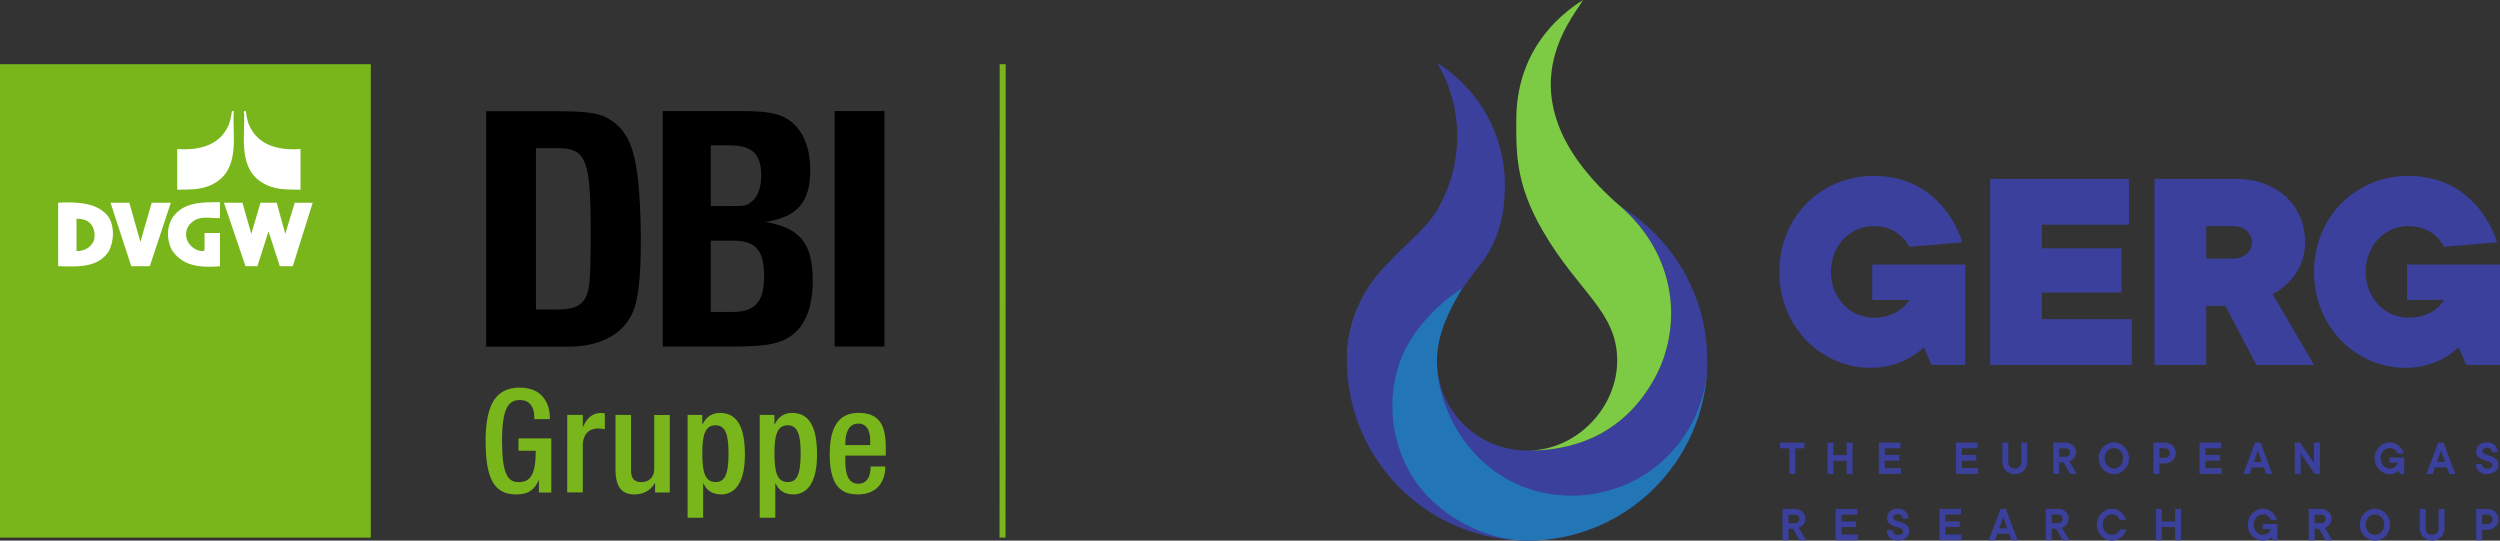 <?xml version="1.0" encoding="UTF-8" standalone="no"?>
<svg
   id="Ebene_1"
   viewBox="0 0 895.21 193.58"
   version="1.1"
   sodipodi:docname="logo-dbi-gerg.svg"
   width="895.21"
   height="193.58"
   inkscape:version="1.3.2 (091e20e, 2023-11-25, custom)"
   xmlns:inkscape="http://www.inkscape.org/namespaces/inkscape"
   xmlns:sodipodi="http://sodipodi.sourceforge.net/DTD/sodipodi-0.dtd"
   xmlns="http://www.w3.org/2000/svg"
   xmlns:svg="http://www.w3.org/2000/svg">
  <rect x="0" y="0" width="895.21" height="193.58" fill="#333333" stroke="none"/>
  <sodipodi:namedview
     id="namedview7"
     pagecolor="#ffffff"
     bordercolor="#000000"
     borderopacity="0.25"
     inkscape:showpageshadow="2"
     inkscape:pageopacity="0.0"
     inkscape:pagecheckerboard="0"
     inkscape:deskcolor="#d1d1d1"
     inkscape:zoom="1.1078006"
     inkscape:cx="447.734"
     inkscape:cy="53.710026"
     inkscape:window-width="1920"
     inkscape:window-height="1137"
     inkscape:window-x="1912"
     inkscape:window-y="-8"
     inkscape:window-maximized="1"
     inkscape:current-layer="Ebene_1" />
  <defs
     id="defs1">
    <style
       id="style1">.cls-1{fill:#3a409b;}.cls-2{fill:#fff;}.cls-3{fill:#010001;}.cls-4{fill:#2376b6;}.cls-5{fill:#79b61c;}.cls-6{clip-path:url(#clippath);}.cls-7{fill:none;}.cls-8{fill:#7dcb44;}</style>
    <clipPath
       id="clippath">
      <rect
         class="cls-7"
         x="484.46"
         y="85.85"
         width="412.93"
         height="193.56"
         id="rect1" />
    </clipPath>
  </defs>
  <g
     id="DBI_Gruppe"
     transform="translate(-2.17,-85.85)">
    <path
       id="Schwarz"
       class="cls-3"
       d="m 264.27,197.55 h -7.59 v -25.53 h 7.84 c 8.34,0 11.26,3.42 11.26,12.77 0,9.35 -3.29,12.77 -11.51,12.77 m -7.59,-59.66 h 6.57 c 8.34,0 11.5,3.04 11.5,10.87 0,4.17 -1.26,7.71 -3.53,9.35 -1.9,1.52 -2.15,1.52 -8.73,1.52 h -5.82 v -21.74 0 z m 19.59,27.43 c 11.63,-1.9 16.05,-7.08 16.05,-18.84 0,-6.45 -1.9,-12.01 -5.19,-15.55 -3.91,-4.05 -8.47,-5.31 -18.7,-5.31 h -28.95 v 84.32 h 25.03 c 12.52,0 17.44,-1.02 21.87,-4.55 4.42,-3.54 6.82,-10.24 6.82,-18.96 0,-13.4 -4.42,-18.96 -16.94,-21.11 m 24.8,44.62 h 17.82 v -84.33 h -17.82 v 84.32 0 z m -87.37,-36.14 c 0,2.15 0,0.51 -0.13,5.31 v 2.4 l -0.13,2.4 c 0,0.88 -0.13,1.77 -0.13,2.78 -0.88,7.71 -3.53,9.99 -11.89,9.99 h -7.33 v -57.78 h 7.84 c 10.11,0 11.76,4.17 11.76,29.33 v 5.56 0 z m 7.71,-44.61 c -4.18,-2.91 -8.09,-3.54 -21.62,-3.54 h -23.51 v 84.32 h 29.71 c 10.11,0 18.08,-3.79 21.87,-10.49 2.79,-4.93 3.79,-12.52 3.79,-28.19 0,-8.47 -0.5,-17.58 -1.27,-23.39 -1.39,-9.86 -3.92,-15.17 -8.97,-18.71" />
    <path
       id="DBI_Grün"
       class="cls-5"
       d="m 2.17,108.85 h 132.78 v 169.5 H 2.17 Z m 360.12,0 h -2.15 l -0.05,169.5 h 2.15 c 0,0 0.05,-169.5 0.05,-169.5 z M 195.14,257.9 h -0.1 c -1.59,3.46 -3.71,5 -8.04,5 -8.05,0 -10.94,-5.98 -10.94,-19.13 0,-13.15 3.71,-19.13 12.22,-19.13 9.23,0 10.78,7.27 10.78,10.63 v 0.67 h -5.57 v -0.87 c 0,-2.74 -1.13,-5.98 -5.15,-5.98 -4.02,0 -6.4,2.79 -6.4,14.55 0,11.76 1.96,14.85 5.93,14.85 4.49,0.05 6.14,-3.2 6.14,-11.24 h -6.19 v -4.43 h 11.76 v 19.39 h -4.43 v -4.3 z m 10.15,-23.46 h 5.57 v 4.33 h 0.1 c 1.23,-3.1 3.3,-5.05 6.45,-5.05 0.57,0 1.03,0.05 1.34,0.2 v 5.67 c -0.41,-0.15 -1.34,-0.31 -2.32,-0.31 -2.53,0 -5.57,1.13 -5.57,6.3 v 16.6 h -5.57 z m 31.46,24.49 h -0.15 c -1.39,2.48 -4.02,3.97 -7.12,3.97 -4.12,0 -6.91,-1.91 -6.91,-9.07 v -19.39 h 5.57 v 19.91 c 0,3.1 1.34,4.13 3.76,4.13 2.42,0 4.54,-1.54 4.54,-4.64 v -19.39 h 5.57 v 27.74 h -5.26 v -3.25 0 z m 23.61,3.96 c -3.1,0 -5.26,-1.49 -6.3,-3.97 h -0.1 v 12.32 h -5.57 v -36.82 h 5.26 v 3.4 h 0.1 c 1.18,-2.48 3.15,-4.12 6.24,-4.12 6.35,0 8.92,5.41 8.92,14.96 0,11.65 -4.69,14.24 -8.56,14.24 v 0 z m -2.01,-24.75 c -3.82,0 -4.69,3.87 -4.69,9.85 0,6.66 0.82,10.47 4.74,10.47 3.15,0 4.64,-2.38 4.64,-10.06 0,-6.3 -0.77,-10.27 -4.69,-10.27 v 0 z m 27.84,24.75 c -3.1,0 -5.26,-1.49 -6.3,-3.97 h -0.1 v 12.32 h -5.57 v -36.82 h 5.26 v 3.4 h 0.1 c 1.18,-2.48 3.15,-4.12 6.24,-4.12 6.35,0 8.92,5.41 8.92,14.96 0,11.65 -4.69,14.24 -8.56,14.24 v 0 z m -2.01,-24.75 c -3.82,0 -4.69,3.87 -4.69,9.85 0,6.66 0.82,10.47 4.74,10.47 3.15,0 4.64,-2.38 4.64,-10.06 0,-6.3 -0.77,-10.27 -4.69,-10.27 v 0 z m 20.68,10.88 v 1.59 c 0,3.71 0.46,8.46 4.64,8.46 4.18,0 4.43,-4.49 4.43,-6.19 h 5.26 c 0,6.24 -3.71,10.01 -9.75,10.01 -4.54,0 -10.16,-1.34 -10.16,-14.19 0,-7.27 1.59,-15.01 10.27,-15.01 7.74,0 9.8,4.69 9.8,12.37 V 249 h -14.5 z m 8.92,-3.81 v -1.49 c 0,-3.51 -1.13,-6.19 -4.28,-6.19 -3.51,0 -4.64,3.51 -4.64,7.12 v 0.57 h 8.92 z" />
    <path
       id="Weiß"
       class="cls-2"
       d="M 40.97,176.04 H 23 v 5.12 c 6.72,0.19 14.06,0.71 17.97,-5.12 z m 23.36,-12.77 c -2.58,3.37 -2.58,8.61 -0.5,12.28 0.12,0.17 0.24,0.34 0.35,0.5 3.97,5.27 9.94,5.63 16.76,5.15 v -11.91 h -5.52 v 5.88 c 0,0.29 -0.3,0.69 -0.71,0.6 -2.38,0 -4.66,-1.78 -5.55,-3.96 -0.79,-2.17 -0.29,-4.75 1.59,-6.24 2.89,-2.61 6.14,-1.59 10.19,-1.59 v -5.73 c -6.24,0 -12.76,-0.11 -16.62,5.04 v 0 -0.02 z m 43.37,-4.83 -3.37,11.17 -3.07,-11.17 h -5.82 l -3.29,11.17 -3.16,-11.17 h -6.63 l 5.98,17.6 1.74,5.12 h 4.26 l 1.64,-5.12 2.34,-7.33 2.38,7.33 1.66,5.12 h 4.66 l 1.6,-5.12 5.52,-17.6 z m -51.2,0 -4.06,14.04 -3.96,-14.04 h -6.73 l 5.75,17.6 1.67,5.12 h 6.64 l 1.7,-5.12 5.83,-17.6 h -6.83 v 0 z m -33.51,0 v 17.6 h 17.97 c 0.07,-0.1 0.13,-0.19 0.19,-0.29 1.88,-3.57 2.08,-8.81 -0.1,-12.18 -3.66,-5.15 -11.23,-5.52 -18.06,-5.13 z m 12.72,13.75 c -1.09,2.38 -3.57,3.66 -6.14,3.57 v -11.58 c 1.88,0 3.67,0.3 5.05,1.78 1.39,1.59 1.78,4.16 1.09,6.24 v 0 z m 50.2,-46.58 c -0.69,7.62 2.39,19.66 -6.04,25.29 -4.72,3.15 -9.2,2.77 -14.24,2.87 v -14.56 c 8.02,0.6 15.5,-1.41 18.5,-8.81 0.72,-1.78 1.09,-4.79 1.09,-4.79 z m 3.58,0 h 0.7 c 0,0 0.37,3.02 1.09,4.79 3.01,7.4 10.48,9.41 18.5,8.81 v 14.56 c -5.05,-0.1 -9.54,0.28 -14.24,-2.87 -8.44,-5.63 -5.35,-17.67 -6.04,-25.29 v 0 z" />
  </g>
  <g
     id="g7"
     transform="translate(-2.17,-85.85)">
    <path
       class="cls-1"
       d="m 864.09,193.25 h 13.21 c 0,0 -3.17,6.35 -12.68,6.35 -8.35,0 -15.33,-6.87 -15.33,-16.39 0,-9.52 6.87,-16.39 15.33,-16.39 9.52,0 12.68,7.4 12.68,7.4 l 19.03,-1.59 c 0,0 -6.35,-23.8 -31.71,-23.8 -19.03,0 -33.83,14.81 -33.83,34.37 0,19.56 14.8,34.37 32.77,34.37 12.15,0 19.03,-7.4 19.03,-7.4 l 2.64,6.35 h 12.15 v -35.96 h -33.3 v 12.69 0 z m -71.91,-14.81 v -11.63 h 9.52 c 4.23,0 6.87,2.64 6.87,5.82 0,3.18 -2.64,5.82 -6.87,5.82 h -9.52 z m 38.59,38.08 -14.8,-25.38 c 0,0 11.63,-5.29 11.63,-18.51 0,-13.22 -10.04,-22.74 -24.85,-22.74 h -29.08 v 66.63 h 18.5 v -21.15 h 6.87 c 0,0 7.4,14.18 11.1,21.15 h 20.62 z m -115.96,0 h 50.75 v -16.39 h -32.24 v -9.52 h 28.55 v -15.86 h -28.55 v -8.46 h 31.19 V 149.9 h -49.69 v 66.63 0 z m -42.2,-23.27 h 13.22 c 0,0 -3.17,6.35 -12.69,6.35 -8.35,0 -15.33,-6.87 -15.33,-16.39 0,-9.52 6.87,-16.39 15.33,-16.39 9.52,0 12.69,7.4 12.69,7.4 l 19.03,-1.59 c 0,0 -6.35,-23.8 -31.72,-23.8 -19.03,0 -33.83,14.81 -33.83,34.37 0,19.56 14.8,34.37 32.77,34.37 12.15,0 19.03,-7.4 19.03,-7.4 l 2.64,6.35 h 12.15 v -35.96 h -33.31 v 12.69 0 z"
       id="path1" />
    <g
       class="cls-6"
       clip-path="url(#clippath)"
       id="g4">
      <g
         id="g3">
        <path
           class="cls-4"
           d="m 484.48,213.69 c 0.44,-16.92 9.61,-31.68 23.18,-39.96"
           id="path2" />
        <path
           class="cls-1"
           d="m 581.12,217.36 c 0.07,-0.78 0.13,-1.57 0.13,-2.36 v -0.07 c 0,0.82 -0.06,1.63 -0.13,2.43 z m -0.03,-5.48 c 0,-0.1 -0.03,-0.19 -0.03,-0.29 0,0.1 0.03,0.19 0.03,0.29 z m 32.41,3.01 c 0,-23.4 -12.47,-43.87 -31.13,-55.17 21.18,18.54 21.82,44.25 12.26,61.63 -13.59,24.67 -36.42,25.86 -45.65,25.86 2.48,0 4.89,-0.33 7.21,-0.89 -2.33,0.53 -4.73,0.84 -7.21,0.84 -17.82,0 -32.26,-14.45 -32.26,-32.26 v 0 c 0.02,-8.92 3.11,-18.92 14.85,-33.4 7.58,-9.34 9.49,-19.53 9.49,-29.38 0,-5.98 -1.02,-11.72 -2.9,-17.07 -3.9,-11.12 -11.51,-20.51 -21.36,-26.68 4.56,7.71 7.18,16.7 7.18,26.3 0,9.6 -2.76,19.09 -7.56,26.94 -4.38,7.17 -12.47,12.73 -19.57,21.13 -7.43,8.26 -12.38,19.51 -12.38,32.16 0,34.97 27.83,63.43 62.55,64.47 0.23,0 0.45,0.03 0.68,0.04 -0.23,0 -0.44,-0.03 -0.67,-0.04 0.65,0.02 1.31,0.05 1.96,0.05 35.63,0 64.53,-28.88 64.53,-64.53 z"
           id="path3" />
      </g>
    </g>
    <path
       class="cls-8"
       d="m 582.21,159.57 c -43.15,-37.5 -17.67,-66.11 -13.17,-73.72 -9.71,6.08 -23.92,19 -23.92,43.14 0,11.3 -0.33,22.55 9.36,39.3 12.99,22.49 26.78,28.99 26.78,46.71 0,16.75 -14.44,32.21 -32.26,32.21 9.23,0 32.05,-1.18 45.65,-25.86 9.59,-17.42 8.93,-43.22 -12.42,-61.78 v 0 z"
       id="path4" />
    <path
       class="cls-4"
       d="m 590.15,256.36 c -7.3,4.42 -16.33,6.97 -25.04,6.97 -31.44,0 -48.4,-27.46 -48.4,-48.32 0,-9.78 4.79,-18.72 9.05,-25.91 -9.19,5.76 -18.64,15.88 -22.29,26.26 -1.75,4.99 -2.7,10.34 -2.7,15.92 0,9.19 2.58,17.78 7.06,25.09 8.26,13.48 25.52,23.06 41.16,23.06 35.64,0 63.82,-28.57 64.51,-63.11 -0.45,16.99 -9.7,31.81 -23.34,40.06 v 0 -0.02 z"
       id="path5" />
    <path
       class="cls-1"
       d="m 890.98,273.53 v -3.39 h 2.05 c 0.89,0 1.7,0.81 1.7,1.7 0,0.89 -0.8,1.7 -1.7,1.7 h -2.05 z m -2.13,-5.44 v 11.22 h 2.13 v -3.74 h 2.05 c 2.14,0 3.83,-1.7 3.83,-3.74 0,-2.04 -1.69,-3.74 -3.83,-3.74 z m -15.76,9.28 c -1.43,0 -2.32,-0.89 -2.32,-2.32 v -6.95 h -2.13 v 6.95 c 0,2.49 1.87,4.36 4.45,4.36 2.58,0 4.45,-1.87 4.45,-4.36 v -6.95 h -2.14 v 6.95 c 0,1.43 -0.89,2.32 -2.32,2.32 v 0 z m -15.06,-3.65 c 0,-3.21 -2.49,-5.7 -5.43,-5.7 -2.94,0 -5.43,2.49 -5.43,5.7 0,3.21 2.49,5.7 5.43,5.7 2.94,0 5.43,-2.49 5.43,-5.7 z m -8.73,0 c 0,-2.14 1.51,-3.65 3.3,-3.65 1.79,0 3.3,1.51 3.3,3.65 0,2.14 -1.51,3.65 -3.3,3.65 -1.79,0 -3.3,-1.51 -3.3,-3.65 z m -18.28,-3.57 h 2.32 c 0.89,0 1.6,0.71 1.6,1.51 0,0.8 -0.71,1.52 -1.6,1.52 h -2.32 z m 3.92,9.17 h 2.4 l -2.67,-4.46 c 0,0 2.4,-0.8 2.4,-3.3 0,-1.87 -1.6,-3.48 -3.74,-3.48 h -4.45 v 11.22 h 2.13 v -4.1 h 1.6 l 2.32,4.1 v 0 z m -25.73,-5.61 c 0,-2.14 1.51,-3.65 3.29,-3.65 1.51,0 2.49,0.98 2.76,1.96 h 2.22 c -0.54,-2.13 -2.41,-4 -4.99,-4 -2.94,0 -5.43,2.49 -5.43,5.7 0,3.21 2.49,5.7 5.43,5.7 1.96,0 3.21,-1.16 3.21,-1.16 l 0.44,1.07 h 1.51 v -5.88 h -5.25 v 1.87 h 2.94 c 0,0 -0.62,2.05 -2.85,2.05 -1.78,0 -3.29,-1.52 -3.29,-3.65 v 0 z m -28.19,-5.62 v 4.46 h -4.73 v -4.46 h -2.13 v 11.22 h 2.13 v -4.72 h 4.73 v 4.72 h 2.13 v -11.22 z m -25.87,5.62 c 0,-2.14 1.51,-3.65 3.29,-3.65 1.52,0 2.49,0.98 2.76,1.96 h 2.22 c -0.54,-2.13 -2.41,-4 -4.99,-4 -2.94,0 -5.43,2.49 -5.43,5.7 0,3.21 2.49,5.7 5.43,5.7 2.68,0 4.54,-1.87 5.08,-4 h -2.22 c -0.36,0.98 -1.33,1.96 -2.85,1.96 -1.78,0 -3.29,-1.51 -3.29,-3.65 v 0 z m -18.28,-3.58 h 2.32 c 0.89,0 1.6,0.71 1.6,1.51 0,0.8 -0.71,1.52 -1.6,1.52 h -2.32 z m 3.92,9.17 h 2.4 l -2.67,-4.46 c 0,0 2.4,-0.8 2.4,-3.3 0,-1.87 -1.6,-3.48 -3.74,-3.48 h -4.45 v 11.22 h 2.13 v -4.1 h 1.6 l 2.32,4.1 v 0 z m -22.72,-4.26 1.43,-4.1 1.43,4.1 h -2.85 z m -0.71,1.96 h 4.27 l 0.81,2.32 h 2.22 l -4.19,-11.22 h -1.96 l -4.19,11.22 h 2.22 l 0.8,-2.32 v 0 z m -18.59,0.27 v -2.68 h 5.16 v -2.05 h -5.16 v -2.41 h 5.61 v -2.05 h -7.75 v 11.22 h 7.92 v -2.05 h -5.79 v 0 z m -20.93,-6.04 c 0,3.9 5.79,2.84 5.79,4.89 0,0.71 -0.62,1.33 -1.87,1.33 -1.16,0 -1.87,-0.71 -1.87,-1.7 h -2.13 c 0,2.14 1.51,3.65 4,3.65 2.49,0 4.1,-1.6 4.1,-3.21 0,-4.1 -5.79,-3.03 -5.79,-4.99 0,-0.62 0.62,-1.25 1.7,-1.25 1.08,0 1.7,0.62 1.7,1.6 h 2.05 c 0,-2.05 -1.51,-3.56 -3.74,-3.56 -2.41,0 -3.92,1.51 -3.92,3.22 v 0 z m -16.21,6.05 v -2.68 h 5.16 v -2.05 h -5.16 v -2.41 h 5.62 v -2.05 h -7.75 v 11.22 h 7.92 v -2.05 h -5.79 z m -19.01,-7.12 h 2.32 c 0.89,0 1.6,0.71 1.6,1.51 0,0.8 -0.71,1.52 -1.6,1.52 h -2.32 z m 3.92,9.17 h 2.4 l -2.67,-4.46 c 0,0 2.4,-0.8 2.4,-3.3 0,-1.87 -1.6,-3.48 -3.74,-3.48 h -4.45 v 11.22 h 2.13 v -4.1 h 1.6 l 2.32,4.1 v 0 z"
       id="path6" />
    <path
       class="cls-1"
       d="m 888.84,247.47 c 0,3.9 5.79,2.84 5.79,4.89 0,0.71 -0.62,1.33 -1.87,1.33 -1.16,0 -1.87,-0.71 -1.87,-1.7 h -2.13 c 0,2.14 1.51,3.65 4,3.65 2.49,0 4.1,-1.6 4.1,-3.21 0,-4.1 -5.79,-3.03 -5.79,-4.99 0,-0.62 0.62,-1.25 1.7,-1.25 1.08,0 1.7,0.62 1.7,1.6 h 2.05 c 0,-2.05 -1.51,-3.56 -3.74,-3.56 -2.41,0 -3.92,1.51 -3.92,3.22 v 0 z m -14.04,3.82 1.43,-4.1 1.43,4.1 h -2.85 v 0 z m -0.71,1.96 h 4.27 l 0.8,2.32 h 2.22 l -4.19,-11.22 h -1.96 l -4.19,11.22 h 2.22 l 0.8,-2.32 h 0.02 z m -19.47,-3.3 c 0,-2.14 1.52,-3.65 3.3,-3.65 1.51,0 2.49,0.98 2.76,1.96 h 2.22 c -0.54,-2.13 -2.4,-4 -4.99,-4 -2.94,0 -5.43,2.49 -5.43,5.7 0,3.21 2.49,5.7 5.43,5.7 1.96,0 3.21,-1.16 3.21,-1.16 l 0.44,1.07 h 1.51 v -5.88 h -5.25 v 1.87 h 2.94 c 0,0 -0.62,2.05 -2.85,2.05 -1.78,0 -3.3,-1.52 -3.3,-3.65 v 0 z m -23.86,-5.62 v 7.3 l -4.99,-7.3 h -1.87 v 11.22 h 2.13 v -7.3 l 4.99,7.3 h 1.87 v -11.22 h -2.14 z m -21.52,6.95 1.43,-4.1 1.43,4.1 h -2.85 z m -0.71,1.96 h 4.27 l 0.8,2.32 h 2.22 l -4.19,-11.22 h -1.96 l -4.19,11.22 h 2.22 l 0.8,-2.32 h 0.02 z m -16.6,0.27 v -2.68 h 5.16 v -2.05 h -5.16 v -2.41 h 5.62 v -2.05 h -7.75 v 11.22 h 7.92 v -2.05 h -5.79 z m -16.51,-3.74 v -3.39 h 2.05 c 0.89,0 1.7,0.81 1.7,1.7 0,0.89 -0.81,1.7 -1.7,1.7 h -2.05 z m -2.13,-5.44 v 11.22 h 2.13 v -3.74 h 2.05 c 2.14,0 3.83,-1.7 3.83,-3.74 0,-2.04 -1.69,-3.74 -3.83,-3.74 h -4.19 v 0 z m -8.75,5.62 c 0,-3.21 -2.49,-5.7 -5.43,-5.7 -2.94,0 -5.43,2.49 -5.43,5.7 0,3.21 2.49,5.7 5.43,5.7 2.94,0 5.43,-2.49 5.43,-5.7 z m -8.73,0 c 0,-2.14 1.51,-3.65 3.3,-3.65 1.79,0 3.3,1.51 3.3,3.65 0,2.14 -1.52,3.65 -3.3,3.65 -1.78,0 -3.3,-1.51 -3.3,-3.65 z m -16.28,-3.57 h 2.32 c 0.89,0 1.6,0.71 1.6,1.51 0,0.8 -0.71,1.52 -1.6,1.52 h -2.32 z m 3.92,9.17 h 2.4 l -2.67,-4.46 c 0,0 2.4,-0.8 2.4,-3.3 0,-1.87 -1.6,-3.48 -3.74,-3.48 h -4.45 v 11.22 h 2.13 v -4.1 h 1.6 l 2.32,4.1 v 0 z m -19.81,-1.95 c -1.43,0 -2.32,-0.89 -2.32,-2.32 v -6.95 h -2.13 v 6.95 c 0,2.49 1.87,4.36 4.45,4.36 2.58,0 4.45,-1.87 4.45,-4.36 v -6.95 h -2.13 v 6.95 c 0,1.43 -0.89,2.32 -2.32,2.32 z m -18.95,-0.09 v -2.68 h 5.16 v -2.05 h -5.16 v -2.41 h 5.62 v -2.05 h -7.75 v 11.22 h 7.92 v -2.05 h -5.79 z m -27.6,0 v -2.68 h 5.16 v -2.05 h -5.16 v -2.41 h 5.62 v -2.05 h -7.75 v 11.22 h 7.92 v -2.05 h -5.79 z m -13.66,-9.17 v 4.46 h -4.73 v -4.46 h -2.13 v 11.22 h 2.13 v -4.72 h 4.73 v 4.72 h 2.13 v -11.22 z m -23.85,2.05 h 3.3 v 9.17 h 2.14 v -9.17 h 3.29 v -2.05 h -8.73 z"
       id="path7" />
  </g>
</svg>
